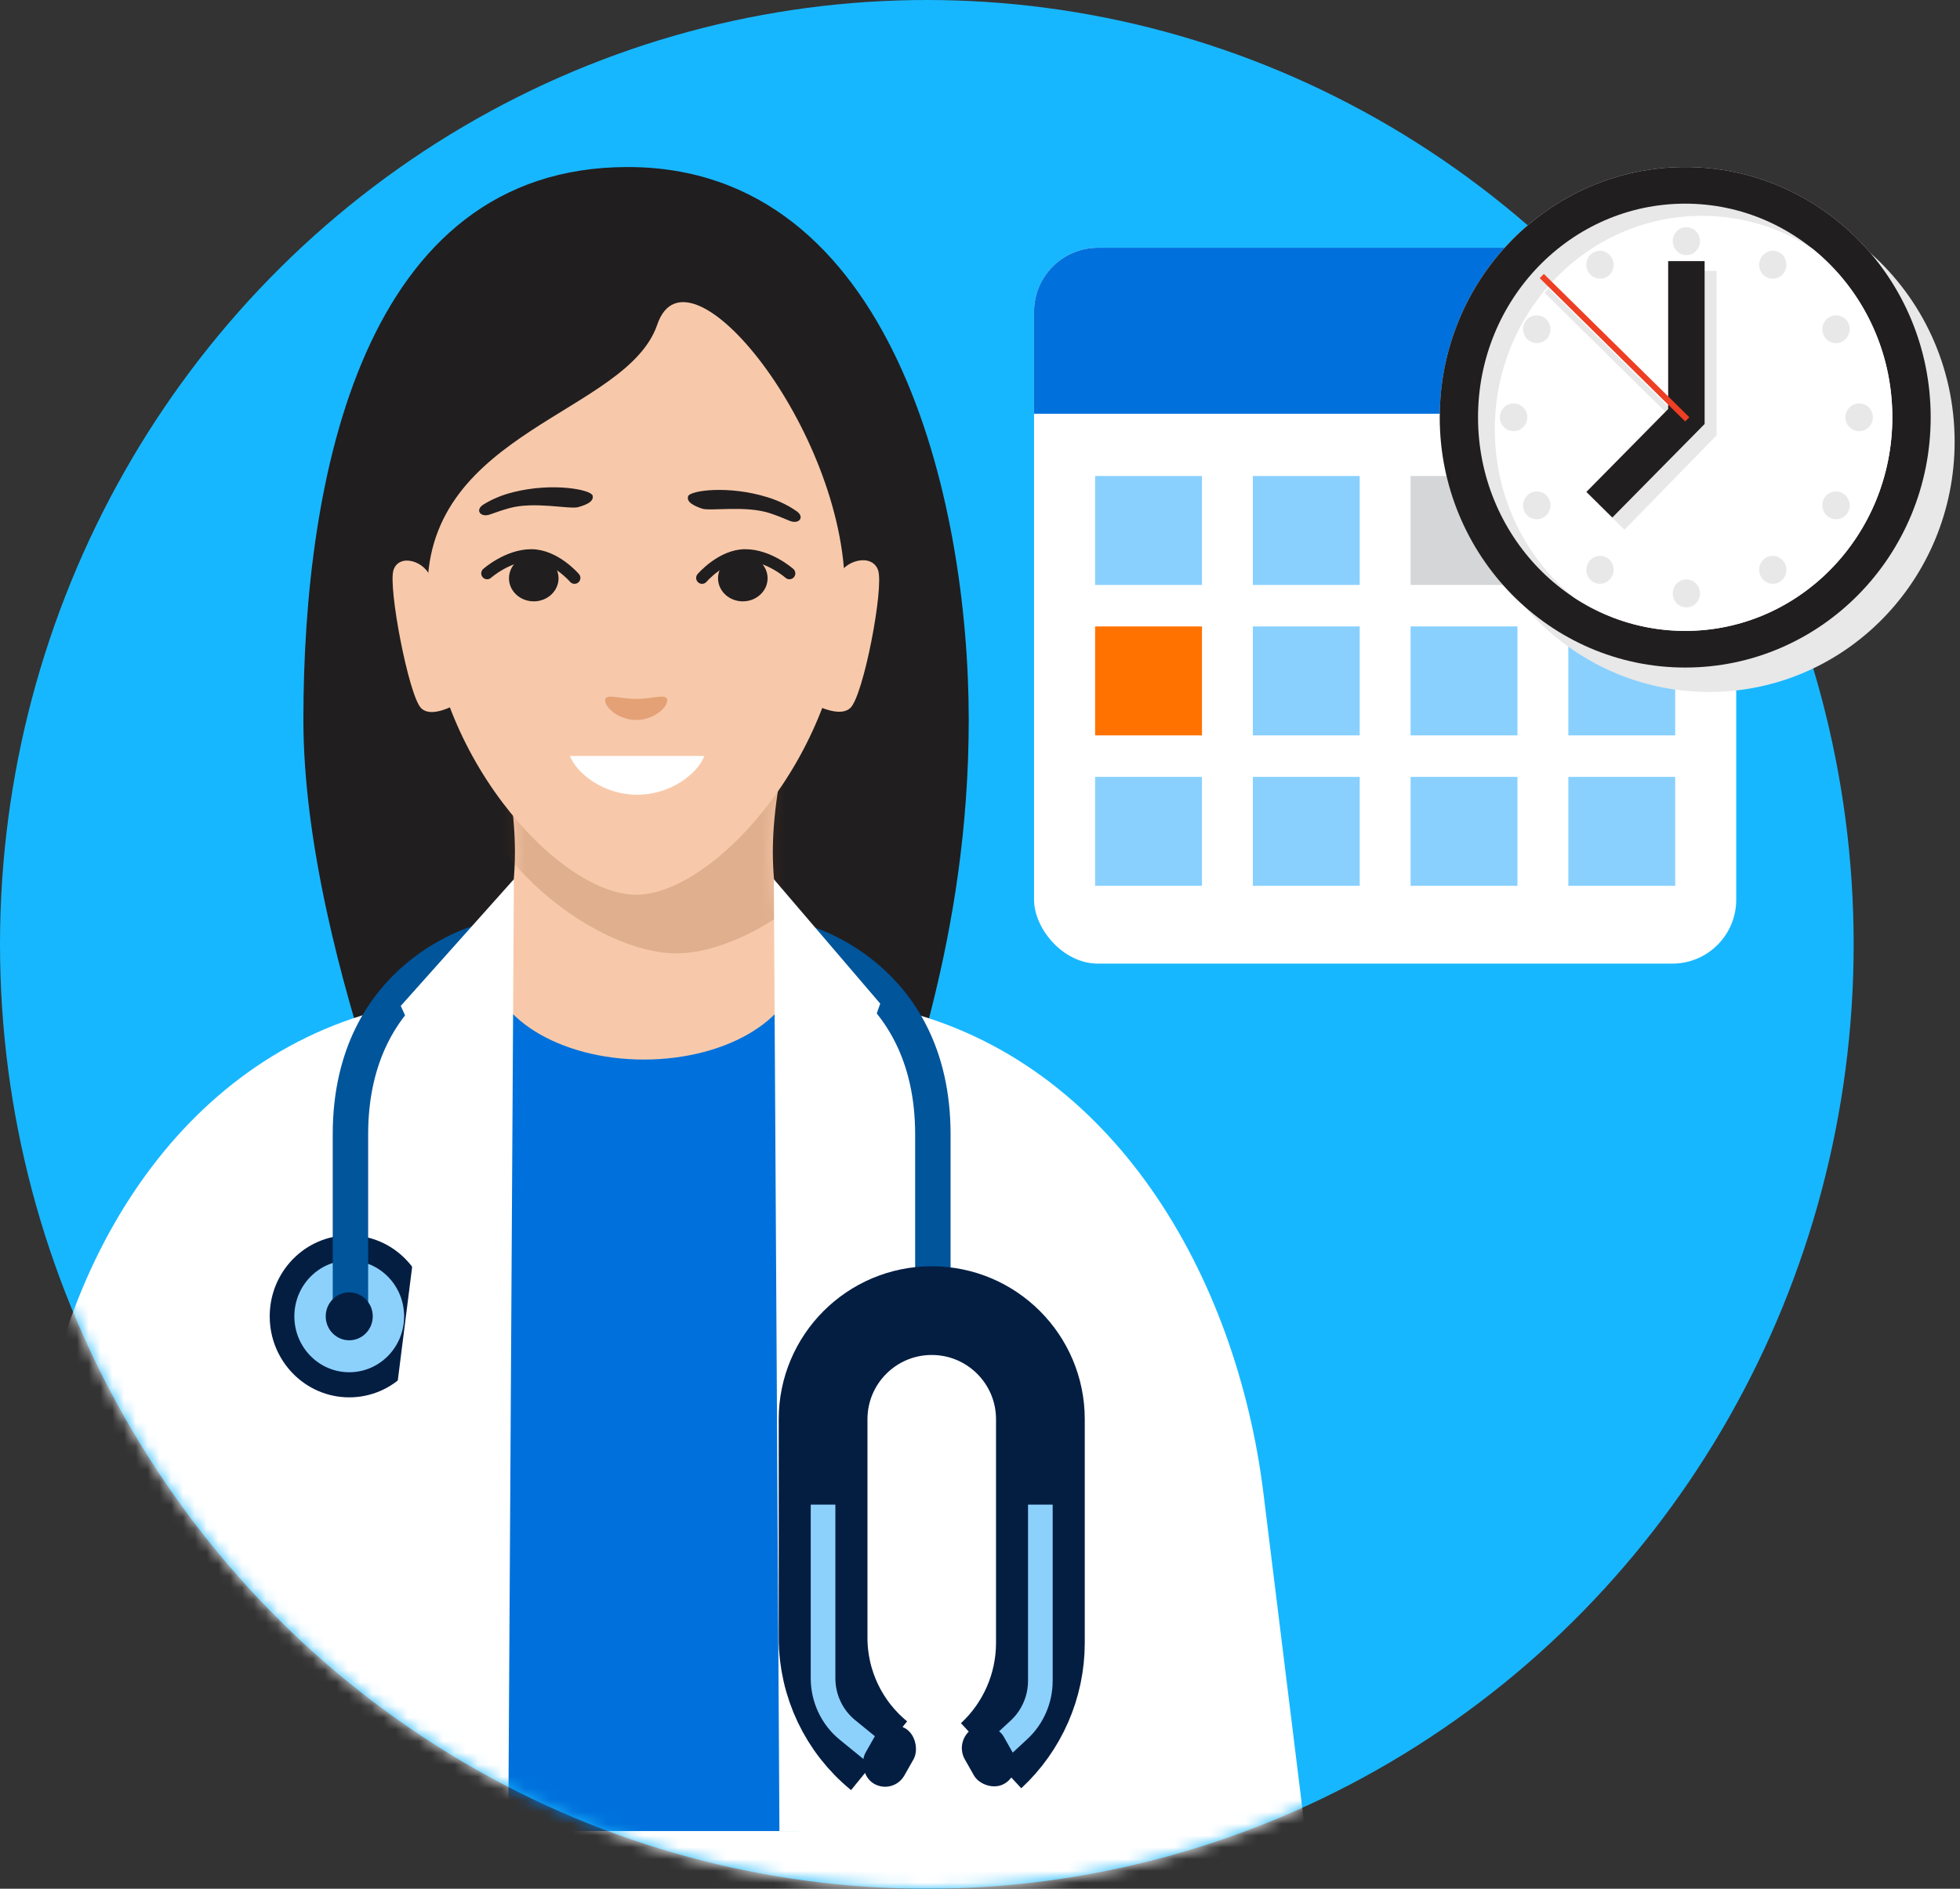 <svg width="166" height="160" viewBox="0 0 166 160" fill="none" xmlns="http://www.w3.org/2000/svg">
<rect x="0" y="0" width="166" height="160" fill="#333333" stroke="none"/>
<ellipse cx="78.497" cy="80" rx="78.497" ry="80" fill="#17B7FF"/>
<mask id="mask0_3024_35499" style="mask-type:alpha" maskUnits="userSpaceOnUse" x="0" y="0" width="157" height="160">
<g clip-path="url(#clip0_3024_35499)">
<path d="M156.994 80C156.994 35.817 121.849 0 78.497 0C35.144 0 0 35.817 0 80C0 124.183 35.144 160 78.497 160C121.849 160 156.994 124.183 156.994 80Z" fill="#17B7FF"/>
</g>
</mask>
<g mask="url(#mask0_3024_35499)">
<ellipse cx="54.127" cy="90.235" rx="16.924" ry="12.137" fill="#D9D9D9"/>
<path d="M25.695 60.969C25.695 81.457 38.117 108.448 38.117 108.448L47.585 117.02H61.647C61.647 117.02 68.896 117.202 73.866 112.979C78.836 108.757 72.632 107.933 74.573 100.414C76.513 92.896 82.046 79.61 82.046 60.969C82.046 42.328 75.627 14.15 53.166 14.15C30.704 14.15 25.695 40.48 25.695 60.969Z" fill="#211E1F"/>
<path d="M46.941 92.077L45.803 76.221V73.32L32.711 87.629L46.941 92.077Z" fill="white"/>
<path d="M70.933 48.962C71.43 47.443 73.842 46.831 74.365 48.29C74.889 49.749 73.131 58.948 72.015 59.977C70.9 61.007 68.105 59.205 68.105 59.205C68.105 59.205 70.436 50.481 70.933 48.962Z" fill="#F7C9AA"/>
<path d="M36.514 49.02C36.032 47.498 33.79 46.852 33.325 48.3C32.861 49.747 34.618 58.946 35.666 59.989C36.714 61.032 39.277 59.275 39.277 59.275C39.277 59.275 36.996 50.542 36.514 49.02Z" fill="#F7C9AA"/>
<path d="M2.804 126.635C4.255 108.203 14.405 90.146 32.315 85.555C44.099 82.535 54.254 74.231 54.254 74.231C54.254 74.231 64.408 82.663 76.192 85.555C94.279 89.995 104.725 108.028 107.007 126.512L111.197 160.463H0.141L2.804 126.635Z" fill="white"/>
<mask id="mask1_3024_35499" style="mask-type:alpha" maskUnits="userSpaceOnUse" x="-3" y="74" width="115" height="86">
<path d="M105.191 110.67C104.056 102.18 99.006 94.641 91.191 91.135C86.458 89.012 81.025 86.849 76.199 85.612C64.415 82.592 54.261 74.287 54.261 74.287C54.261 74.287 44.107 82.719 32.323 85.612C27.549 86.784 22.182 88.904 17.485 91.011C9.572 94.562 4.545 102.275 3.547 110.89L-2.129 159.883H111.773L105.191 110.67Z" fill="white"/>
</mask>
<g mask="url(#mask1_3024_35499)">
<rect x="41.445" y="79.121" width="26.183" height="75.993" fill="#0071DC"/>
<ellipse cx="54.537" cy="81.54" rx="13.091" ry="8.218" fill="#F7C9AA"/>
</g>
<path d="M40.492 56.498H68.573C68.573 56.498 65.453 64.885 65.453 72.173C65.453 79.46 68.573 85.503 68.573 85.503H40.492C40.492 85.503 43.612 79.597 43.612 72.173C43.612 64.748 40.492 56.498 40.492 56.498Z" fill="#F7C9AA"/>
<mask id="mask2_3024_35499" style="mask-type:alpha" maskUnits="userSpaceOnUse" x="40" y="56" width="29" height="30">
<path d="M40.492 56.498H68.573C68.573 56.498 65.453 64.863 65.453 72.132C65.453 79.4 68.573 85.116 68.573 85.116H40.492C40.492 85.116 43.612 79.537 43.612 72.132C43.612 64.726 40.492 56.498 40.492 56.498Z" fill="#F9B691"/>
</mask>
<g mask="url(#mask2_3024_35499)">
<path opacity="0.2" d="M76.093 60.833C76.093 71.841 64.357 80.764 57.289 80.764C50.22 80.764 38.484 71.841 38.484 60.833C38.484 49.826 46.903 40.902 57.289 40.902C67.674 40.902 76.093 49.826 76.093 60.833Z" fill="#844921"/>
</g>
<path d="M71.555 49.988C71.555 63.536 60.523 75.796 53.879 75.796C47.235 75.796 36.203 63.536 36.203 49.988C36.203 36.441 53.098 35.033 55.67 27.49C58.243 19.947 71.555 36.441 71.555 49.988Z" fill="#F7C9AA"/>
<path d="M48.272 64.039C48.842 65.541 51.135 67.326 53.964 67.326C56.794 67.326 59.087 65.541 59.656 64.039L48.272 64.039Z" fill="white"/>
<path opacity="0.8" d="M56.515 59.331C56.515 59.966 55.337 60.992 53.883 60.992C52.429 60.992 51.25 59.966 51.25 59.331C51.25 58.696 52.429 59.204 53.883 59.204C55.337 59.204 56.515 58.696 56.515 59.331Z" fill="#E09769"/>
<path d="M59.462 43.089C58.776 42.856 58.119 42.534 58.281 42.039C58.443 41.544 61.708 41.093 65.029 42.13C66.042 42.446 66.844 42.87 67.468 43.306C68.192 43.81 67.663 44.461 66.855 44.112C66.349 43.894 65.805 43.678 65.261 43.493C63.187 42.788 60.148 43.322 59.462 43.089Z" fill="#211E1F"/>
<path d="M48.954 42.965C49.652 42.77 50.325 42.486 50.19 41.982C50.055 41.479 46.819 40.848 43.447 41.698C42.418 41.957 41.595 42.336 40.948 42.737C40.199 43.201 40.692 43.88 41.518 43.576C42.035 43.386 42.589 43.2 43.143 43.046C45.252 42.458 48.257 43.16 48.954 42.965Z" fill="#211E1F"/>
<ellipse cx="2.099" cy="1.955" rx="2.099" ry="1.955" transform="matrix(-1 0 0 1 47.305 47.033)" fill="#211E1F"/>
<path d="M41.258 48.572C41.258 48.572 42.999 47.025 45.001 47.025C47.003 47.025 48.657 48.959 48.657 48.959" stroke="#211E1F" stroke-linecap="round"/>
<ellipse cx="62.912" cy="48.988" rx="2.099" ry="1.955" fill="#211E1F"/>
<path d="M66.859 48.572C66.859 48.572 65.118 47.025 63.116 47.025C61.114 47.025 59.46 48.959 59.46 48.959" stroke="#211E1F" stroke-linecap="round"/>
<ellipse cx="29.579" cy="111.511" rx="6.736" ry="6.864" fill="#041E42"/>
<ellipse cx="29.578" cy="111.511" rx="4.648" ry="4.737" fill="#8CD1FC"/>
<path d="M41.064 79.703C41.064 79.703 29.68 82.401 29.68 96.099C29.68 109.797 29.68 110.835 29.68 110.835" stroke="#00559B" stroke-width="3"/>
<path d="M43.049 154.727L43.523 74.481L33.942 85.212L36.883 91.69L28.914 154.727H43.049Z" fill="white"/>
<path d="M67.624 79.703C67.624 79.703 79.008 82.401 79.008 96.099C79.008 109.797 79.008 110.835 79.008 110.835" stroke="#00559B" stroke-width="3"/>
<path d="M66.013 155.116L65.539 74.482L74.551 85.021L72.18 91.692L80.148 155.116H66.013Z" fill="white"/>
<ellipse cx="29.578" cy="111.511" rx="1.992" ry="2.03" fill="#041E42"/>
<path d="M74.454 148.734C71.453 146.286 69.711 142.619 69.711 138.746V120.229C69.711 115.147 73.831 111.027 78.913 111.027C83.995 111.027 88.115 115.147 88.115 120.229V139.176C88.115 142.804 86.602 146.268 83.941 148.734" stroke="#041E42" stroke-width="7.516"/>
<path d="M68.664 127.461V142.169C68.664 144.195 69.568 146.112 71.121 147.378L73.799 149.562L75.103 147.901L72.424 145.717C71.367 144.855 70.751 143.549 70.751 142.169V127.461H68.664Z" fill="#8CD1FC"/>
<path d="M87.068 127.461V142.383C87.068 143.664 86.538 144.884 85.609 145.746L83.236 147.944L84.639 149.518L87.013 147.319C88.377 146.055 89.155 144.263 89.155 142.383V127.461H87.068Z" fill="#8CD1FC"/>
<rect width="3.813" height="5.389" rx="1.906" transform="matrix(0.862 0.507 -0.493 0.87 75.023 145.445)" fill="#041E42"/>
<rect width="3.813" height="5.389" rx="1.906" transform="matrix(0.862 -0.507 0.493 0.87 80.773 147.379)" fill="#041E42"/>
</g>
<rect x="87.578" y="20.988" width="59.47" height="60.644" rx="5.414" fill="white"/>
<rect x="92.75" y="40.324" width="9.05" height="9.228" fill="#89D0FE"/>
<rect x="106.109" y="40.324" width="9.05" height="9.228" fill="#89D0FE"/>
<rect x="119.469" y="40.324" width="9.05" height="9.228" fill="#D5D6D8"/>
<rect x="132.828" y="40.324" width="9.05" height="9.228" fill="#D5D6D8"/>
<rect x="92.75" y="53.068" width="9.05" height="9.229" fill="#FF7200"/>
<rect x="106.109" y="53.068" width="9.05" height="9.229" fill="#89D0FE"/>
<rect x="119.469" y="53.068" width="9.05" height="9.229" fill="#89D0FE"/>
<rect x="132.828" y="53.068" width="9.05" height="9.229" fill="#89D0FE"/>
<rect x="92.75" y="65.812" width="9.05" height="9.228" fill="#89D0FE"/>
<rect x="106.109" y="65.812" width="9.05" height="9.228" fill="#89D0FE"/>
<rect x="119.469" y="65.812" width="9.05" height="9.228" fill="#89D0FE"/>
<rect x="132.828" y="65.812" width="9.05" height="9.228" fill="#89D0FE"/>
<path d="M87.578 26.402C87.578 23.412 90.002 20.988 92.992 20.988H141.634C144.624 20.988 147.048 23.412 147.048 26.402V35.051H87.578V26.402Z" fill="#0071DC"/>
<path fill-rule="evenodd" clip-rule="evenodd" d="M142.727 14.15C148.984 14.15 154.595 16.969 158.407 21.43C162.78 25.316 165.545 31.038 165.545 37.419C165.545 49.127 156.237 58.619 144.755 58.619C138.498 58.619 132.887 55.8 129.075 51.34C124.702 47.453 121.938 41.731 121.938 35.35C121.938 23.642 131.245 14.15 142.727 14.15Z" fill="#E8E8E8"/>
<ellipse cx="142.727" cy="35.35" rx="20.79" ry="21.2" fill="#211E1F"/>
<ellipse cx="142.724" cy="35.35" rx="17.544" ry="18.098" fill="#E8E8E8"/>
<path d="M142.726 53.446C152.415 53.446 160.27 45.344 160.27 35.349C160.27 29.558 157.634 24.403 153.532 21.09C150.817 19.314 147.598 18.285 144.146 18.285C134.456 18.285 126.602 26.388 126.602 36.383C126.602 42.173 129.238 47.329 133.34 50.642C136.054 52.418 139.274 53.446 142.726 53.446Z" fill="white"/>
<path fill-rule="evenodd" clip-rule="evenodd" d="M142.827 49.086C143.463 49.086 143.978 49.616 143.978 50.271C143.978 50.926 143.463 51.457 142.827 51.457C142.191 51.457 141.675 50.926 141.675 50.271C141.675 49.616 142.191 49.086 142.827 49.086ZM136.092 47.245C136.643 47.57 136.829 48.292 136.508 48.859C136.187 49.427 135.48 49.623 134.929 49.299C134.378 48.975 134.192 48.252 134.513 47.685C134.834 47.118 135.541 46.921 136.092 47.245ZM151.14 47.685C151.462 48.252 151.275 48.975 150.724 49.299C150.174 49.623 149.467 49.427 149.146 48.859C148.824 48.292 149.011 47.57 149.562 47.245C150.112 46.921 150.819 47.118 151.14 47.685ZM156.075 41.793C156.631 42.121 156.824 42.842 156.506 43.403C156.188 43.965 155.479 44.155 154.923 43.828C154.367 43.5 154.174 42.779 154.492 42.218C154.81 41.656 155.519 41.466 156.075 41.793ZM131.162 42.218C131.48 42.779 131.287 43.5 130.73 43.828C130.174 44.155 129.465 43.965 129.147 43.403C128.829 42.842 129.022 42.121 129.579 41.793C130.135 41.466 130.844 41.656 131.162 42.218ZM128.194 34.175C128.836 34.175 129.357 34.701 129.357 35.35C129.357 35.998 128.836 36.524 128.194 36.524C127.552 36.524 127.031 35.998 127.031 35.35C127.031 34.701 127.552 34.175 128.194 34.175ZM157.459 34.175C158.102 34.175 158.622 34.701 158.622 35.35C158.622 35.998 158.102 36.524 157.459 36.524C156.817 36.524 156.296 35.998 156.296 35.35C156.296 34.701 156.817 34.175 157.459 34.175ZM130.73 26.872C131.287 27.199 131.48 27.92 131.162 28.482C130.844 29.044 130.135 29.233 129.579 28.906C129.022 28.578 128.829 27.858 129.147 27.296C129.465 26.734 130.174 26.544 130.73 26.872ZM156.506 27.296C156.824 27.858 156.631 28.578 156.075 28.906C155.519 29.233 154.81 29.044 154.492 28.482C154.174 27.92 154.367 27.199 154.923 26.872C155.479 26.544 156.188 26.734 156.506 27.296ZM136.508 21.84C136.829 22.407 136.643 23.13 136.092 23.454C135.541 23.778 134.834 23.582 134.513 23.014C134.192 22.447 134.378 21.724 134.929 21.4C135.48 21.076 136.187 21.273 136.508 21.84ZM150.724 21.4C151.275 21.724 151.462 22.447 151.14 23.014C150.819 23.582 150.112 23.778 149.562 23.454C149.011 23.13 148.824 22.407 149.146 21.84C149.467 21.273 150.174 21.076 150.724 21.4ZM142.827 19.242C143.463 19.242 143.978 19.773 143.978 20.428C143.978 21.083 143.463 21.614 142.827 21.614C142.191 21.614 141.675 21.083 141.675 20.428C141.675 19.773 142.191 19.242 142.827 19.242Z" fill="#E8E8E8"/>
<path d="M143.131 36.592L131.164 24.803" stroke="#E8E8E8" stroke-width="0.5" stroke-linecap="square"/>
<path d="M143.842 24.492V36.245L137.555 42.693" stroke="#E8E8E8" stroke-width="3.088" stroke-linecap="square"/>
<path d="M142.827 23.664V35.284L136.539 41.658" stroke="#211E1F" stroke-width="3.088" stroke-linecap="square"/>
<ellipse cx="142.725" cy="35.35" rx="1.116" ry="1.138" fill="#211E1F"/>
<path d="M142.724 35.35L130.758 23.56" stroke="#EE3E23" stroke-width="0.5" stroke-linecap="square"/>
<defs>
<clipPath id="clip0_3024_35499">
<rect width="156.994" height="160" fill="white"/>
</clipPath>
</defs>
</svg>
